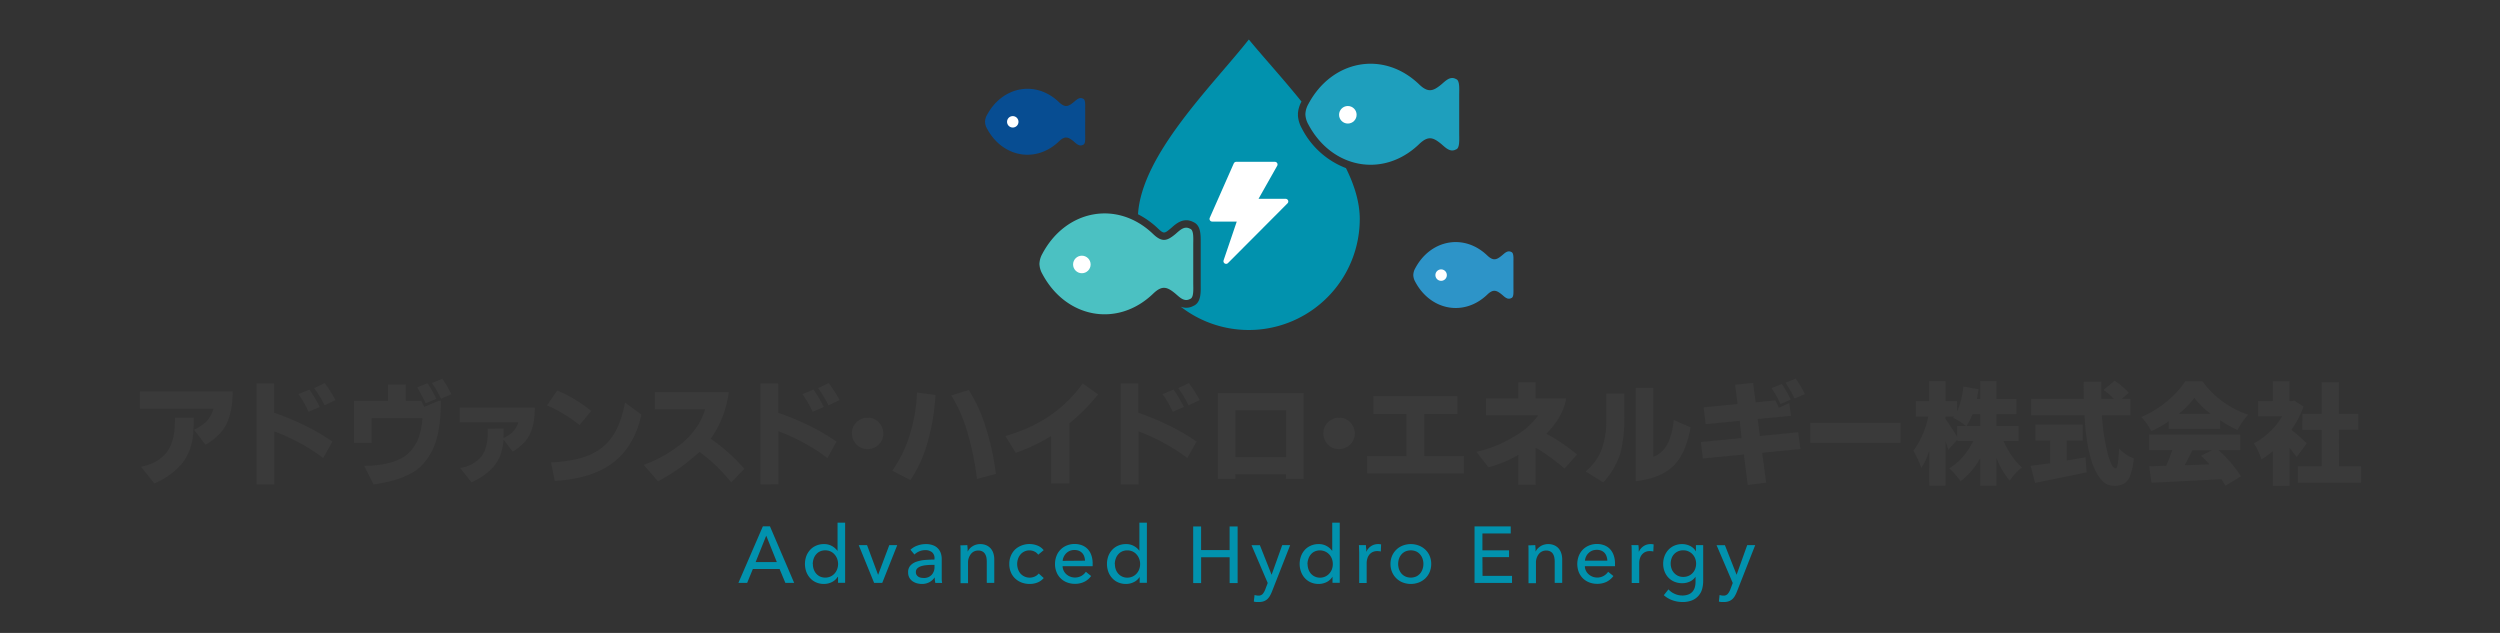 <svg xmlns="http://www.w3.org/2000/svg" viewBox="0 0 707 179"><rect x="0" y="0" width="707" height="179" fill="#333333" stroke="none"/><defs><style>.cls-1{fill:#0192ae;}.cls-2,.cls-4{fill:#fff;}.cls-2{stroke:#fff;stroke-linecap:round;stroke-linejoin:round;stroke-width:1.5px;}.cls-3{fill:#1e9fbd;}.cls-5{fill:#2d94c8;}.cls-6{fill:#074d92;}.cls-7{fill:#4bc1c2;}.cls-8{fill:#3a3a3a;}.cls-9{fill:none;}</style></defs><g id="レイヤー_2" data-name="レイヤー 2"><g id="レイヤー_1-2" data-name="レイヤー 1"><path class="cls-1" d="M384.54,61.94a31.39,31.39,0,0,1-50.65,24.78,4.12,4.12,0,0,0,3.54-.18c2.2-.88,2.16-3.69,2.13-5.77,0-.24,0-.47,0-.69,0-1,0-3.14,0-5.07v-.69c0-1.93,0-4.12,0-5.07,0-.22,0-.45,0-.7,0-2.07.07-4.88-2.13-5.77-2.71-1.39-4.85.49-6,1.51l-.51.44c-1.61,1.3-1.78,1.43-3.33,0a23.87,23.87,0,0,0-5.76-4.14c1.06-17,21.06-36.39,31.34-49.42,4.11,5,9.62,11,14.89,17.55a8.35,8.35,0,0,0-1,3.29,1.48,1.48,0,0,0,0,.21v.32a1.48,1.48,0,0,0,0,.21,8.5,8.5,0,0,0,1.08,3.52,23.41,23.41,0,0,0,12.5,11.27C383.05,52.39,384.54,57.27,384.54,61.94Z"/><polygon class="cls-2" points="349.6 46.51 360.54 46.51 354.63 56.97 363.58 56.97 346.74 73.87 350.8 61.91 342.8 61.91 349.6 46.51"/></g><g id="レイヤー_4" data-name="レイヤー 4"><path class="cls-3" d="M412.66,26.91c0-1.72.21-4.19-.88-4.54-1.76-1-3.12.67-4.35,1.66-2.17,1.74-3.58,2.25-6.1-.17-10.1-9.71-24.68-6.92-31.32,5.56a6.22,6.22,0,0,0-.85,3v-.27a6.28,6.28,0,0,0,.85,3.05c6.64,12.48,21.22,15.27,31.32,5.56,2.52-2.42,3.93-1.92,6.1-.17,1.23,1,2.59,2.64,4.35,1.66,1.09-.35.88-2.83.88-4.55Z"/><circle class="cls-4" cx="381.17" cy="32.46" r="2.48"/></g><g id="レイヤー_7" data-name="レイヤー 7"><circle class="cls-4" cx="407.55" cy="77.89" r="1.62"/><path class="cls-5" d="M428,74.28c0-1.12.14-2.73-.57-3-1.15-.63-2,.44-2.83,1.08-1.41,1.14-2.33,1.47-4-.11-6.57-6.31-16.05-4.5-20.37,3.62a4.07,4.07,0,0,0-.55,2v-.18a4.07,4.07,0,0,0,.55,2c4.32,8.12,13.8,9.93,20.37,3.62,1.64-1.57,2.56-1.25,4-.11.8.64,1.68,1.72,2.83,1.08.71-.23.57-1.84.57-3Z"/><circle class="cls-4" cx="407.55" cy="77.8" r="1.62"/></g><g id="レイヤー_8" data-name="レイヤー 8"><circle class="cls-4" cx="286.41" cy="34.54" r="1.62"/><path class="cls-6" d="M306.89,30.93c0-1.12.14-2.73-.57-3-1.15-.63-2,.44-2.83,1.08-1.41,1.14-2.33,1.47-4-.11-6.57-6.31-16-4.5-20.37,3.62a4,4,0,0,0-.55,2v-.17a4,4,0,0,0,.55,2c4.32,8.12,13.8,9.93,20.37,3.62,1.64-1.57,2.56-1.25,4-.11.79.64,1.68,1.72,2.83,1.08.71-.23.57-1.84.57-3Z"/><circle class="cls-4" cx="286.41" cy="34.45" r="1.62"/></g><g id="レイヤー_2-2" data-name="レイヤー 2"><path class="cls-7" d="M337.45,69.25c0-1.72.21-4.2-.89-4.55-1.76-1-3.12.67-4.35,1.66-2.17,1.75-3.58,2.25-6.1-.17-10.1-9.71-24.68-6.92-31.32,5.56a6.15,6.15,0,0,0-.84,3v-.26a6.09,6.09,0,0,0,.84,3c6.64,12.48,21.22,15.27,31.32,5.56,2.52-2.42,3.93-1.92,6.1-.17,1.23,1,2.59,2.64,4.35,1.66,1.1-.35.89-2.82.89-4.55Z"/><circle class="cls-4" cx="305.95" cy="74.79" r="2.48"/><path class="cls-8" d="M39.56,115.58v-4.87H65.79q0,7.88-3.38,11.64a18.36,18.36,0,0,1-4.28,3.44l-3.25-4.26a14.34,14.34,0,0,0,3.49-2.32,8.52,8.52,0,0,0,2-3.63ZM39.89,132a15.54,15.54,0,0,0,3.62-1.19,11.1,11.1,0,0,0,3-2.18q2.94-3,2.95-9.4c0-.48,0-.86,0-1.12h5.31v1.21a33,33,0,0,1-.24,4.2,15,15,0,0,1-2.89,7.35,20.54,20.54,0,0,1-8,5.84Z"/><path class="cls-8" d="M72.53,137V108.43h5v8.3a74,74,0,0,1,8.68,3.6,56.7,56.7,0,0,1,7.8,4.55l-2.62,4.65a51.26,51.26,0,0,0-6.58-4.23A53.56,53.56,0,0,0,77.57,122v15Zm11.85-25.53,3.13-1.3a41.73,41.73,0,0,1,2.92,4.92l-3.16,1.37A29.91,29.91,0,0,0,84.38,111.44Zm4.44-1.7,3-1.43a37.91,37.91,0,0,1,3.07,4.8L91.8,114.6A34.86,34.86,0,0,0,88.82,109.74Z"/><path class="cls-8" d="M119.11,113.33l.88,1.73,4.11-1.73h.58q0,8.86-2.25,13.64a17.66,17.66,0,0,1-2.68,4.15A12.73,12.73,0,0,1,116,134a24.76,24.76,0,0,1-4.67,1.84,51.25,51.25,0,0,1-5.68,1.18L103,131.75q8.85-.12,12.56-3.62a11.39,11.39,0,0,0,2.76-4.17,19.25,19.25,0,0,0,1.13-5.71H105.1v7h-5V113.33h9.63v-4.59h5v4.59ZM118,109.56l2.89-1.19a37.69,37.69,0,0,1,2.52,4.44l-3,1.22C119.12,111.55,118.3,110.07,118,109.56Zm4.19-1.25,2.89-1.18a27.93,27.93,0,0,1,2.55,4.37l-2.88,1.25A36.8,36.8,0,0,0,122.15,108.31Z"/><path class="cls-8" d="M142.42,121.2l0,1.15c0,.35,0,.87-.06,1.55a10.24,10.24,0,0,0,2.65-1.76,7,7,0,0,0,1.58-2.7H130v-4.17h21.25q0,6.51-2.77,9.61A15,15,0,0,1,145,127.7l-2.61-3.4a15.52,15.52,0,0,1-1,4.73,11.64,11.64,0,0,1-2.79,3.95,18.82,18.82,0,0,1-5.28,3.42l-3.16-4.05a10,10,0,0,0,5.41-2.64q2.37-2.28,2.37-7.48c0-.44,0-.79,0-1Z"/><path class="cls-8" d="M154.7,114.63l2.89-4.19a39.47,39.47,0,0,1,9.6,5.77l-3.28,4A42.23,42.23,0,0,0,154.7,114.63Zm1.12,16.14a42,42,0,0,0,6.45-.76q6.16-1.24,9.48-4.8,3.67-3.92,5-11.37l4.65,3.41q-2,9-8,13.57T156.89,136Z"/><path class="cls-8" d="M182.05,131.47a37.62,37.62,0,0,0,10.45-5.83,21.37,21.37,0,0,0,4.24-4.46,17.87,17.87,0,0,0,2.66-5.42H185.21v-4.89h20.88A29.43,29.43,0,0,1,201,124.09a51.91,51.91,0,0,1,9.49,8.48l-3.68,3.86a47.53,47.53,0,0,0-9-8.64,55.93,55.93,0,0,1-11.73,8.33Z"/><path class="cls-8" d="M215.07,137V108.43h5v8.3a74,74,0,0,1,8.68,3.6,56.7,56.7,0,0,1,7.8,4.55L234,129.53a51.26,51.26,0,0,0-6.58-4.23,53.56,53.56,0,0,0-7.28-3.34v15Zm11.85-25.53,3.13-1.3a41.73,41.73,0,0,1,2.92,4.92l-3.16,1.37A29.91,29.91,0,0,0,226.92,111.44Zm4.44-1.7,3-1.43a36.82,36.82,0,0,1,3.07,4.8l-3.13,1.49A33.93,33.93,0,0,0,231.36,109.74Z"/><path class="cls-8" d="M240.92,122.57a4.23,4.23,0,0,1,2.22-3.83,4.07,4.07,0,0,1,2.22-.61,4.23,4.23,0,0,1,3.83,2.22,4.16,4.16,0,0,1,.61,2.22,4.24,4.24,0,0,1-2.22,3.83,4.15,4.15,0,0,1-2.22.6,4.24,4.24,0,0,1-3.83-2.21A4.07,4.07,0,0,1,240.92,122.57Z"/><path class="cls-8" d="M252.34,133.11a36.14,36.14,0,0,0,4.86-9.86A46,46,0,0,0,259.33,111l5.22.7a60.09,60.09,0,0,1-2.25,13.44,36.62,36.62,0,0,1-4.83,10.63Zm16.71-21.27,4.9-1.55a42.37,42.37,0,0,1,4.77,10.39A72.57,72.57,0,0,1,281.63,134l-5.34,1.46a78.33,78.33,0,0,0-2.6-12.84A43,43,0,0,0,269.05,111.84Z"/><path class="cls-8" d="M284.33,123.3a53.8,53.8,0,0,0,5.7-2,42.73,42.73,0,0,0,5.43-2.8,37.75,37.75,0,0,0,10.73-10.06l4.34,3.1a53.69,53.69,0,0,1-8.11,8.18v17h-5.17v-13.4a52,52,0,0,1-10,4.74Z"/><path class="cls-8" d="M316.91,137V108.43h5v8.3a74,74,0,0,1,8.68,3.6,56.7,56.7,0,0,1,7.8,4.55l-2.62,4.65a51.26,51.26,0,0,0-6.58-4.23A53.56,53.56,0,0,0,322,122v15Zm11.85-25.53,3.13-1.3a41.73,41.73,0,0,1,2.92,4.92l-3.16,1.37A29.91,29.91,0,0,0,328.76,111.44Zm4.44-1.7,3-1.43a37.91,37.91,0,0,1,3.07,4.8l-3.13,1.49A34.86,34.86,0,0,0,333.2,109.74Z"/><path class="cls-8" d="M344.41,135.42V111.2h24.25v24.22h-5v-1.3H349.36v1.3Zm4.95-6.14h14.35V116H349.36Z"/><path class="cls-8" d="M374.26,122.57a4.22,4.22,0,0,1,2.21-3.83,4.07,4.07,0,0,1,2.22-.61,4.23,4.23,0,0,1,3.83,2.22,4.07,4.07,0,0,1,.61,2.22,4.24,4.24,0,0,1-2.22,3.83,4.15,4.15,0,0,1-2.22.6,4.24,4.24,0,0,1-3.83-2.21A4.15,4.15,0,0,1,374.26,122.57Z"/><path class="cls-8" d="M386.6,133.87V129h11.15V117.07h-9.36v-5h23.77v5H402.8V129H414v4.89Z"/><path class="cls-8" d="M417.53,127.76a34.21,34.21,0,0,0,10.65-4.3,21,21,0,0,0,6.83-6H420.24v-4.8h9.14v-4.53h4.9v4.53h8.63q-.8,5.1-5.59,10a53.34,53.34,0,0,1,8.66,5.86l-3.53,4a56.61,56.61,0,0,0-8.17-5.93v10.52h-4.9v-8.45a35.19,35.19,0,0,1-8.45,3.49Z"/><path class="cls-8" d="M448.43,133.33a15.53,15.53,0,0,0,4.44-6,23.07,23.07,0,0,0,1.37-8.61v-7.42h5.11v6.2a39.92,39.92,0,0,1-1.14,10.81,23.14,23.14,0,0,1-4.79,8.13Zm14.17,2.76V109.71h4.95v19.48a6.92,6.92,0,0,0,3.25-2.46,10.16,10.16,0,0,0,1.6-3.19,22.16,22.16,0,0,0,.93-4.77l4.77,2.06q-1.28,7.28-4.74,10.82C471.05,134,467.46,135.5,462.6,136.09Z"/><path class="cls-8" d="M481,125l11.52-1.13L492,119l-9.64.94-.57-4.74,9.6-.94-.7-5.44,5.08-.55.73,5.5,5.56-.54c.22.4.57,1.1,1,2.09L506,114l.49,3.58-9.42.91.63,4.81,10.82-1.07.64,4.74-10.82,1.07,1.13,8.45-5.2.67-1.1-8.64-11.6,1.13ZM501,109.77l2.91-1.18a38,38,0,0,1,2.53,4.4l-2.92,1.28A32.64,32.64,0,0,0,501,109.77Zm3.95-1.52,2.88-1.18a30.28,30.28,0,0,1,2.59,4.37l-2.92,1.25A30.79,30.79,0,0,0,504.93,108.25Z"/><path class="cls-8" d="M511.94,125.24v-5.68h25.53v5.68Z"/><path class="cls-8" d="M553.48,116.37a23.39,23.39,0,0,0,1.77-7.05l4.31.76c-.1.48-.19.94-.26,1.38s-.16.89-.26,1.38H560v-5.08h4.59v5.08h5.65v4.32h-5.65v3.31h6.26v4.25h-4.26a24.7,24.7,0,0,0,2.22,4,18.65,18.65,0,0,0,3,3.48,14.56,14.56,0,0,0-3.44,3.74,21.79,21.79,0,0,1-3.76-6.47v7.87H560v-7.78a20.23,20.23,0,0,1-5.57,6.53,19.23,19.23,0,0,0-3.19-3.65,15.62,15.62,0,0,0,3.95-3.38,19.29,19.29,0,0,0,2.83-4.34h-4.47v-.42L551,127.19c-.34-1.06-.62-1.87-.82-2.44v12.59h-4.59V127.4a17.14,17.14,0,0,1-2.25,4.92,26.84,26.84,0,0,0-2.22-4.83,24.93,24.93,0,0,0,4.2-9.69h-3.5v-4.38h3.77v-5.66h4.59v5.66h3.28Zm2.46,4.1a16.46,16.46,0,0,0-3.58-2.31q.21-.3.24-.36h-2.4v.69q1,1.32,3.31,5.05v-3.07Zm.19,0H560v-3.31h-2.19A18.21,18.21,0,0,1,556.13,120.47Z"/><path class="cls-8" d="M574.26,131.75c.53-.08,2.37-.33,5.54-.73V124.6h-4.2v-4.53H589v4.53h-4.52v5.63l5.31-.89.31,4.23q-2.64.57-14.59,3ZM596,128a16.34,16.34,0,0,0,1.14,3.34c.37.73.78,1.09,1.23,1.09s.74-1.86.91-5.59a10.9,10.9,0,0,0,4.16,2.8,19.66,19.66,0,0,1-1,4.8,4.58,4.58,0,0,1-1.65,2.26,5.43,5.43,0,0,1-3,.69,4.58,4.58,0,0,1-3.47-1.64q-4.07-4.47-4.83-18.33H574.39v-4.62h14.92q-.06-3.07-.06-4.83h5c0,1.48,0,2.57,0,3.28v1.55h3.56a21.12,21.12,0,0,0-2.92-2.52l3.13-2.62a21.64,21.64,0,0,1,4,3.41l-2,1.73h2.46v4.62h-8.08A59,59,0,0,0,596,128Z"/><path class="cls-8" d="M635.74,117.31a23.52,23.52,0,0,0-3,4.28,31.42,31.42,0,0,1-4.86-2.73v2.43H613.31v-2.16a26.18,26.18,0,0,1-4.95,2.8,15.37,15.37,0,0,0-2.8-4,29,29,0,0,0,9.42-6.42,22.54,22.54,0,0,0,3-3.67h4.87a26.25,26.25,0,0,0,12.91,9.42Zm-6.41,20.06c0-.08-.41-.7-1.09-1.86q-14.41.77-19.79,1l-.64-4.65c.75,0,2.34-.05,4.77-.16a36.48,36.48,0,0,0,1.74-4.43h-6.57V122.9h25.8v4.38h-6.17a36.42,36.42,0,0,1,6.36,7.41ZM625.14,117a22.37,22.37,0,0,1-4.56-4.49A26.78,26.78,0,0,1,616.2,117Zm.45,10.31H620c-1.14,2.29-1.86,3.72-2.19,4.28l3.66-.15,3.36-.12q-1-1.12-2.37-2.43Z"/><path class="cls-8" d="M648,121.56a44.67,44.67,0,0,1,4.35,3.83l-2.86,3.86c-.3-.44-1-1.31-2-2.61v10.73h-4.71v-9.79a28.4,28.4,0,0,1-3.23,2.34,24,24,0,0,0-1.17-2.81,9.18,9.18,0,0,0-1-1.72A19.8,19.8,0,0,0,642,122a18.78,18.78,0,0,0,3.39-4.29h-6.78v-4.28h4.14v-5.62h4.71v5.62H648l.82-.15,2.62,1.7A27.8,27.8,0,0,1,648,121.56Zm13.47,10.28h6.26v4.65H649.84v-4.65h6.75V121.59h-5.48V117h5.48v-8.91h4.86V117h5.47v4.55h-5.47Z"/><path class="cls-1" d="M211.3,164.84h-2.48l6.92-16h2l6.85,16H222.1l-1.63-3.92H212.9Zm2.39-5.88h6l-3-7.48Z"/><path class="cls-1" d="M236.88,163.15a3.91,3.91,0,0,1-1.66,1.48,4.92,4.92,0,0,1-2.19.51,5.48,5.48,0,0,1-2.23-.44,4.84,4.84,0,0,1-1.69-1.21,5.46,5.46,0,0,1-1.09-1.8,6.59,6.59,0,0,1,0-4.41,5.37,5.37,0,0,1,1.1-1.79,4.88,4.88,0,0,1,1.7-1.19,5.37,5.37,0,0,1,2.18-.43,4.5,4.5,0,0,1,2.28.55,4.69,4.69,0,0,1,1.53,1.34h.05v-7.95H239v17h-2v-1.69Zm-7-3.66a4.61,4.61,0,0,0,.22,1.44,3.75,3.75,0,0,0,.68,1.24,3.45,3.45,0,0,0,1.1.86,3.65,3.65,0,0,0,3,0,3.45,3.45,0,0,0,1.14-.84,3.67,3.67,0,0,0,.73-1.22,4.26,4.26,0,0,0,0-2.93,3.82,3.82,0,0,0-.73-1.23,3.37,3.37,0,0,0-2.61-1.17,3.53,3.53,0,0,0-1.54.31,3.32,3.32,0,0,0-1.1.86,3.7,3.7,0,0,0-.68,1.23A4.7,4.7,0,0,0,229.85,159.49Z"/><path class="cls-1" d="M249.5,164.84h-2.3l-4.35-10.68h2.35l3.13,8.41h0l3.16-8.41h2.25Z"/><path class="cls-1" d="M264.28,157.93a2.12,2.12,0,0,0-.72-1.77,2.94,2.94,0,0,0-1.91-.58,4.24,4.24,0,0,0-1.7.35,4.53,4.53,0,0,0-1.35.89l-1.12-1.35a5.49,5.49,0,0,1,1.93-1.17,6.73,6.73,0,0,1,2.44-.43,5.42,5.42,0,0,1,2,.33,3.56,3.56,0,0,1,2.2,2.22,4.91,4.91,0,0,1,.27,1.64v4.67c0,.36,0,.74,0,1.13a5.55,5.55,0,0,0,.12,1h-1.92a6.66,6.66,0,0,1-.18-1.53h-.06a4.1,4.1,0,0,1-1.48,1.33,4.38,4.38,0,0,1-2.11.48,5.54,5.54,0,0,1-1.31-.17,4,4,0,0,1-1.26-.56,3.13,3.13,0,0,1-.93-1,3,3,0,0,1-.37-1.55,2.7,2.7,0,0,1,.65-1.93,4,4,0,0,1,1.71-1.08,9.91,9.91,0,0,1,2.39-.49c.89-.07,1.78-.11,2.68-.11Zm-.51,1.82c-.53,0-1.07,0-1.64.07a7,7,0,0,0-1.53.27,2.83,2.83,0,0,0-1.14.61,1.38,1.38,0,0,0-.45,1.08,1.47,1.47,0,0,0,.19.79,1.69,1.69,0,0,0,.51.52,2.06,2.06,0,0,0,.7.28,4.07,4.07,0,0,0,.79.08,2.91,2.91,0,0,0,2.28-.89,3.21,3.21,0,0,0,.8-2.24v-.57Z"/><path class="cls-1" d="M273.57,154.16c0,.27.05.58.07.92s0,.62,0,.84h.07a3,3,0,0,1,.55-.8,3.92,3.92,0,0,1,.8-.65,3.69,3.69,0,0,1,1-.44,3.86,3.86,0,0,1,1.13-.16,4.22,4.22,0,0,1,1.78.35,3.62,3.62,0,0,1,1.24.93,3.89,3.89,0,0,1,.73,1.38,5.75,5.75,0,0,1,.24,1.69v6.62h-2.12v-5.92a8.09,8.09,0,0,0-.1-1.24,3.07,3.07,0,0,0-.38-1,2,2,0,0,0-.74-.72,2.42,2.42,0,0,0-1.22-.27,2.55,2.55,0,0,0-2.06,1,3.88,3.88,0,0,0-.8,2.56v5.67h-2.12v-8.38c0-.28,0-.65,0-1.1s0-.85-.07-1.2Z"/><path class="cls-1" d="M293.6,156.87a2.5,2.5,0,0,0-1-.87,3.12,3.12,0,0,0-1.44-.35,3.19,3.19,0,0,0-1.48.32,3.35,3.35,0,0,0-1.09.84,3.7,3.7,0,0,0-.69,1.23,4.43,4.43,0,0,0-.24,1.46,4.53,4.53,0,0,0,.24,1.47,3.91,3.91,0,0,0,.69,1.23,3.49,3.49,0,0,0,4.06.84,3,3,0,0,0,1.1-.85l1.42,1.28a4.56,4.56,0,0,1-1.69,1.23,5.79,5.79,0,0,1-2.3.44,6.3,6.3,0,0,1-2.29-.41,5.36,5.36,0,0,1-1.81-1.14,5.12,5.12,0,0,1-1.21-1.76,6,6,0,0,1-.44-2.33,5.84,5.84,0,0,1,.43-2.29,5.29,5.29,0,0,1,1.19-1.79,5.5,5.5,0,0,1,1.82-1.14,6.13,6.13,0,0,1,4.51,0,4.16,4.16,0,0,1,1.77,1.31Z"/><path class="cls-1" d="M309,159.41v.36c0,.12,0,.24,0,.36h-8.5a3.25,3.25,0,0,0,.31,1.27,3.22,3.22,0,0,0,.75,1,3.71,3.71,0,0,0,4.28.45,3.63,3.63,0,0,0,1.24-1.15l1.49,1.2a5.26,5.26,0,0,1-2,1.67,6,6,0,0,1-2.58.54,6.12,6.12,0,0,1-2.25-.41,5.13,5.13,0,0,1-1.78-1.14,5,5,0,0,1-1.17-1.76,5.93,5.93,0,0,1-.43-2.3,6.1,6.1,0,0,1,.42-2.29,5,5,0,0,1,1.16-1.79,5,5,0,0,1,1.76-1.16,5.69,5.69,0,0,1,2.19-.42,5.81,5.81,0,0,1,2.13.38,4.46,4.46,0,0,1,1.63,1.11,4.87,4.87,0,0,1,1,1.74A7,7,0,0,1,309,159.41Zm-2.16-.85a4.18,4.18,0,0,0-.22-1.19,2.63,2.63,0,0,0-1.49-1.6,3.38,3.38,0,0,0-1.29-.23,3.54,3.54,0,0,0-1.27.23,3.33,3.33,0,0,0-1,.65,3.56,3.56,0,0,0-.72,1,3.07,3.07,0,0,0-.33,1.19Z"/><path class="cls-1" d="M322.29,163.15a3.91,3.91,0,0,1-1.66,1.48,4.92,4.92,0,0,1-2.19.51,5.48,5.48,0,0,1-2.23-.44,4.84,4.84,0,0,1-1.69-1.21,5.46,5.46,0,0,1-1.09-1.8,6.59,6.59,0,0,1,0-4.41,5.37,5.37,0,0,1,1.1-1.79,4.88,4.88,0,0,1,1.7-1.19,5.37,5.37,0,0,1,2.18-.43,4.5,4.5,0,0,1,2.28.55,4.69,4.69,0,0,1,1.53,1.34h0v-7.95h2.12v17h-2.05v-1.69Zm-7-3.66a4.61,4.61,0,0,0,.22,1.44,3.75,3.75,0,0,0,.68,1.24,3.38,3.38,0,0,0,1.11.86,3.32,3.32,0,0,0,1.53.33,3.37,3.37,0,0,0,1.47-.32,3.45,3.45,0,0,0,1.14-.84,3.67,3.67,0,0,0,.73-1.22,4.26,4.26,0,0,0,0-2.93,3.82,3.82,0,0,0-.73-1.23,3.37,3.37,0,0,0-2.61-1.17,3.45,3.45,0,0,0-1.53.31,3.25,3.25,0,0,0-1.11.86,3.7,3.7,0,0,0-.68,1.23A4.7,4.7,0,0,0,315.26,159.49Z"/><path class="cls-1" d="M337.43,148.89h2.24v6.67h8.06v-6.67H350v16h-2.26v-7.3h-8.06v7.3h-2.24Z"/><path class="cls-1" d="M359.61,162.55h0l3-8.39h2.25l-5.18,13.21a8.39,8.39,0,0,1-.59,1.2,3.73,3.73,0,0,1-.74.91,3.18,3.18,0,0,1-1,.57,4,4,0,0,1-1.37.2l-.69,0a4.58,4.58,0,0,1-.71-.12l.21-1.87a3.63,3.63,0,0,0,1.06.18,1.57,1.57,0,0,0,1.24-.47,4.48,4.48,0,0,0,.74-1.31l.68-1.79-4.58-10.68h2.37Z"/><path class="cls-1" d="M376.78,163.15a3.94,3.94,0,0,1-1.65,1.48,5,5,0,0,1-2.2.51,5.48,5.48,0,0,1-2.23-.44,4.93,4.93,0,0,1-1.69-1.21,5.27,5.27,0,0,1-1.08-1.8,6.43,6.43,0,0,1,0-4.41,5.35,5.35,0,0,1,1.09-1.79,4.88,4.88,0,0,1,1.7-1.19,5.38,5.38,0,0,1,2.19-.43,4.46,4.46,0,0,1,2.27.55,4.69,4.69,0,0,1,1.53,1.34h.05v-7.95h2.12v17h-2.05v-1.69Zm-7-3.66a4.62,4.62,0,0,0,.23,1.44,3.72,3.72,0,0,0,.67,1.24,3.38,3.38,0,0,0,1.11.86,3.32,3.32,0,0,0,1.53.33,3.45,3.45,0,0,0,1.48-.32,3.51,3.51,0,0,0,1.13-.84,3.87,3.87,0,0,0,.74-1.22,4.42,4.42,0,0,0,0-2.93,4,4,0,0,0-.74-1.23,3.63,3.63,0,0,0-4.14-.86,3.25,3.25,0,0,0-1.11.86,3.68,3.68,0,0,0-.67,1.23A4.71,4.71,0,0,0,369.75,159.49Z"/><path class="cls-1" d="M384.35,155.36q0-.68-.06-1.2h2c0,.27,0,.59.07.94s0,.64,0,.87h.07a3.76,3.76,0,0,1,1.32-1.53,3.48,3.48,0,0,1,2-.57,3.23,3.23,0,0,1,.83.09l-.09,2a4.23,4.23,0,0,0-1-.11,2.93,2.93,0,0,0-1.33.28,2.85,2.85,0,0,0-.93.75,3.16,3.16,0,0,0-.55,1.1,4.57,4.57,0,0,0-.19,1.29v5.61h-2.11v-8.38C384.38,156.18,384.37,155.81,384.35,155.36Z"/><path class="cls-1" d="M404.75,159.48a5.83,5.83,0,0,1-.44,2.28,5.32,5.32,0,0,1-1.22,1.79,5.62,5.62,0,0,1-1.83,1.17,6.4,6.4,0,0,1-4.56,0,5.47,5.47,0,0,1-1.82-1.17,5.6,5.6,0,0,1-1.21-1.79,5.83,5.83,0,0,1-.44-2.28,5.73,5.73,0,0,1,.44-2.26,5.41,5.41,0,0,1,1.21-1.77,5.3,5.3,0,0,1,1.82-1.16,6.4,6.4,0,0,1,4.56,0,5.44,5.44,0,0,1,1.83,1.16,5.14,5.14,0,0,1,1.22,1.77A5.73,5.73,0,0,1,404.75,159.48Zm-2.21,0a4.47,4.47,0,0,0-.24-1.46,3.58,3.58,0,0,0-.69-1.22,3.36,3.36,0,0,0-1.11-.85,3.93,3.93,0,0,0-3.06,0,3.5,3.5,0,0,0-1.12.85,3.75,3.75,0,0,0-.69,1.22,4.74,4.74,0,0,0-.23,1.46,4.7,4.7,0,0,0,.23,1.46,3.85,3.85,0,0,0,.69,1.24,3.36,3.36,0,0,0,1.12.85,3.82,3.82,0,0,0,3.06,0,3.23,3.23,0,0,0,1.11-.85,3.67,3.67,0,0,0,.69-1.24A4.43,4.43,0,0,0,402.54,159.49Z"/><path class="cls-1" d="M419.26,162.86h8.34v2H417v-16h10.23v2h-8v4.78h7.53v1.91h-7.53Z"/><path class="cls-1" d="M434.18,154.16c0,.27.05.58.07.92s0,.62,0,.84h.07a3,3,0,0,1,.55-.8,3.92,3.92,0,0,1,.8-.65,3.69,3.69,0,0,1,1-.44,3.86,3.86,0,0,1,1.13-.16,4.22,4.22,0,0,1,1.78.35,3.52,3.52,0,0,1,1.24.93,3.89,3.89,0,0,1,.73,1.38,5.75,5.75,0,0,1,.24,1.69v6.62h-2.12v-5.92a7,7,0,0,0-.1-1.24,3.06,3.06,0,0,0-.37-1,2,2,0,0,0-.75-.72,2.41,2.41,0,0,0-1.21-.27,2.57,2.57,0,0,0-2.07,1,3.88,3.88,0,0,0-.8,2.56v5.67h-2.11v-8.38c0-.28,0-.65,0-1.1s0-.85-.06-1.2Z"/><path class="cls-1" d="M456.72,159.41v.36a2.19,2.19,0,0,1,0,.36H448.2a3.08,3.08,0,0,0,.3,1.27,3.25,3.25,0,0,0,.76,1,3.57,3.57,0,0,0,2.41.93,3.54,3.54,0,0,0,1.87-.48,3.72,3.72,0,0,0,1.24-1.15l1.49,1.2a5.41,5.41,0,0,1-2,1.67,6.05,6.05,0,0,1-2.58.54,6.22,6.22,0,0,1-2.26-.41,5.23,5.23,0,0,1-1.78-1.14,5.31,5.31,0,0,1-1.17-1.76,6.41,6.41,0,0,1,0-4.59,5.27,5.27,0,0,1,1.16-1.79,5.18,5.18,0,0,1,1.77-1.16,5.62,5.62,0,0,1,2.19-.42,5.81,5.81,0,0,1,2.13.38,4.54,4.54,0,0,1,1.63,1.11,5,5,0,0,1,1,1.74A6.74,6.74,0,0,1,456.72,159.41Zm-2.17-.85a3.86,3.86,0,0,0-.21-1.19,2.91,2.91,0,0,0-.56-1,2.73,2.73,0,0,0-.93-.65,3.41,3.41,0,0,0-1.29-.23,3.59,3.59,0,0,0-1.28.23,3.29,3.29,0,0,0-1,.65,3.39,3.39,0,0,0-.73,1,3.24,3.24,0,0,0-.32,1.19Z"/><path class="cls-1" d="M461.43,155.36c0-.45,0-.85-.07-1.2h2c0,.27.06.59.07.94s0,.64,0,.87h.07a3.76,3.76,0,0,1,1.32-1.53,3.48,3.48,0,0,1,2-.57,3.23,3.23,0,0,1,.83.09l-.09,2a4.23,4.23,0,0,0-1-.11,2.93,2.93,0,0,0-1.33.28,2.85,2.85,0,0,0-.93.75,3.16,3.16,0,0,0-.55,1.1,4.57,4.57,0,0,0-.18,1.29v5.61h-2.12v-8.38C461.45,156.18,461.44,155.81,461.43,155.36Z"/><path class="cls-1" d="M471.84,166.67a4.92,4.92,0,0,0,1.75,1.26,5.07,5.07,0,0,0,2.15.48,4.65,4.65,0,0,0,1.78-.31,3,3,0,0,0,1.16-.83,3.35,3.35,0,0,0,.63-1.25,6,6,0,0,0,.19-1.56v-1.37h0a3.81,3.81,0,0,1-1.6,1.37,5,5,0,0,1-2.17.47,5.7,5.7,0,0,1-2.22-.42,5.15,5.15,0,0,1-1.7-1.17,5.31,5.31,0,0,1-1.08-1.75,5.9,5.9,0,0,1-.38-2.15,6,6,0,0,1,.38-2.17,5.51,5.51,0,0,1,1.08-1.77,5.12,5.12,0,0,1,1.69-1.19,5.45,5.45,0,0,1,2.21-.44,5.09,5.09,0,0,1,2.2.5,3.71,3.71,0,0,1,1.65,1.51h.05v-1.72h2.05V164.3a8.73,8.73,0,0,1-.29,2.25,4.84,4.84,0,0,1-2.82,3.21,7,7,0,0,1-2.8.49,8.4,8.4,0,0,1-2.8-.5,7.19,7.19,0,0,1-2.42-1.43Zm.63-7.28a4.19,4.19,0,0,0,.24,1.42,3.32,3.32,0,0,0,.7,1.19,3.47,3.47,0,0,0,1.12.84,3.36,3.36,0,0,0,1.49.31,3.64,3.64,0,0,0,1.49-.29,3.26,3.26,0,0,0,1.15-.8,3.47,3.47,0,0,0,.74-1.19,4.22,4.22,0,0,0,.26-1.48,4,4,0,0,0-.26-1.44,3.57,3.57,0,0,0-.75-1.2,3.65,3.65,0,0,0-1.15-.82,3.56,3.56,0,0,0-1.48-.3,3.42,3.42,0,0,0-2.61,1.11,3.27,3.27,0,0,0-.7,1.2A4.37,4.37,0,0,0,472.47,159.39Z"/><path class="cls-1" d="M491.11,162.55h0l3-8.39h2.26l-5.19,13.21a8.39,8.39,0,0,1-.58,1.2,3.73,3.73,0,0,1-.74.91,3.12,3.12,0,0,1-1,.57,4,4,0,0,1-1.36.2q-.35,0-.69,0a4.58,4.58,0,0,1-.71-.12l.2-1.87a3.68,3.68,0,0,0,1.06.18,1.56,1.56,0,0,0,1.24-.47,4.48,4.48,0,0,0,.75-1.31l.67-1.79-4.57-10.68h2.36Z"/><rect class="cls-9" width="707" height="179"/></g></g></svg>
